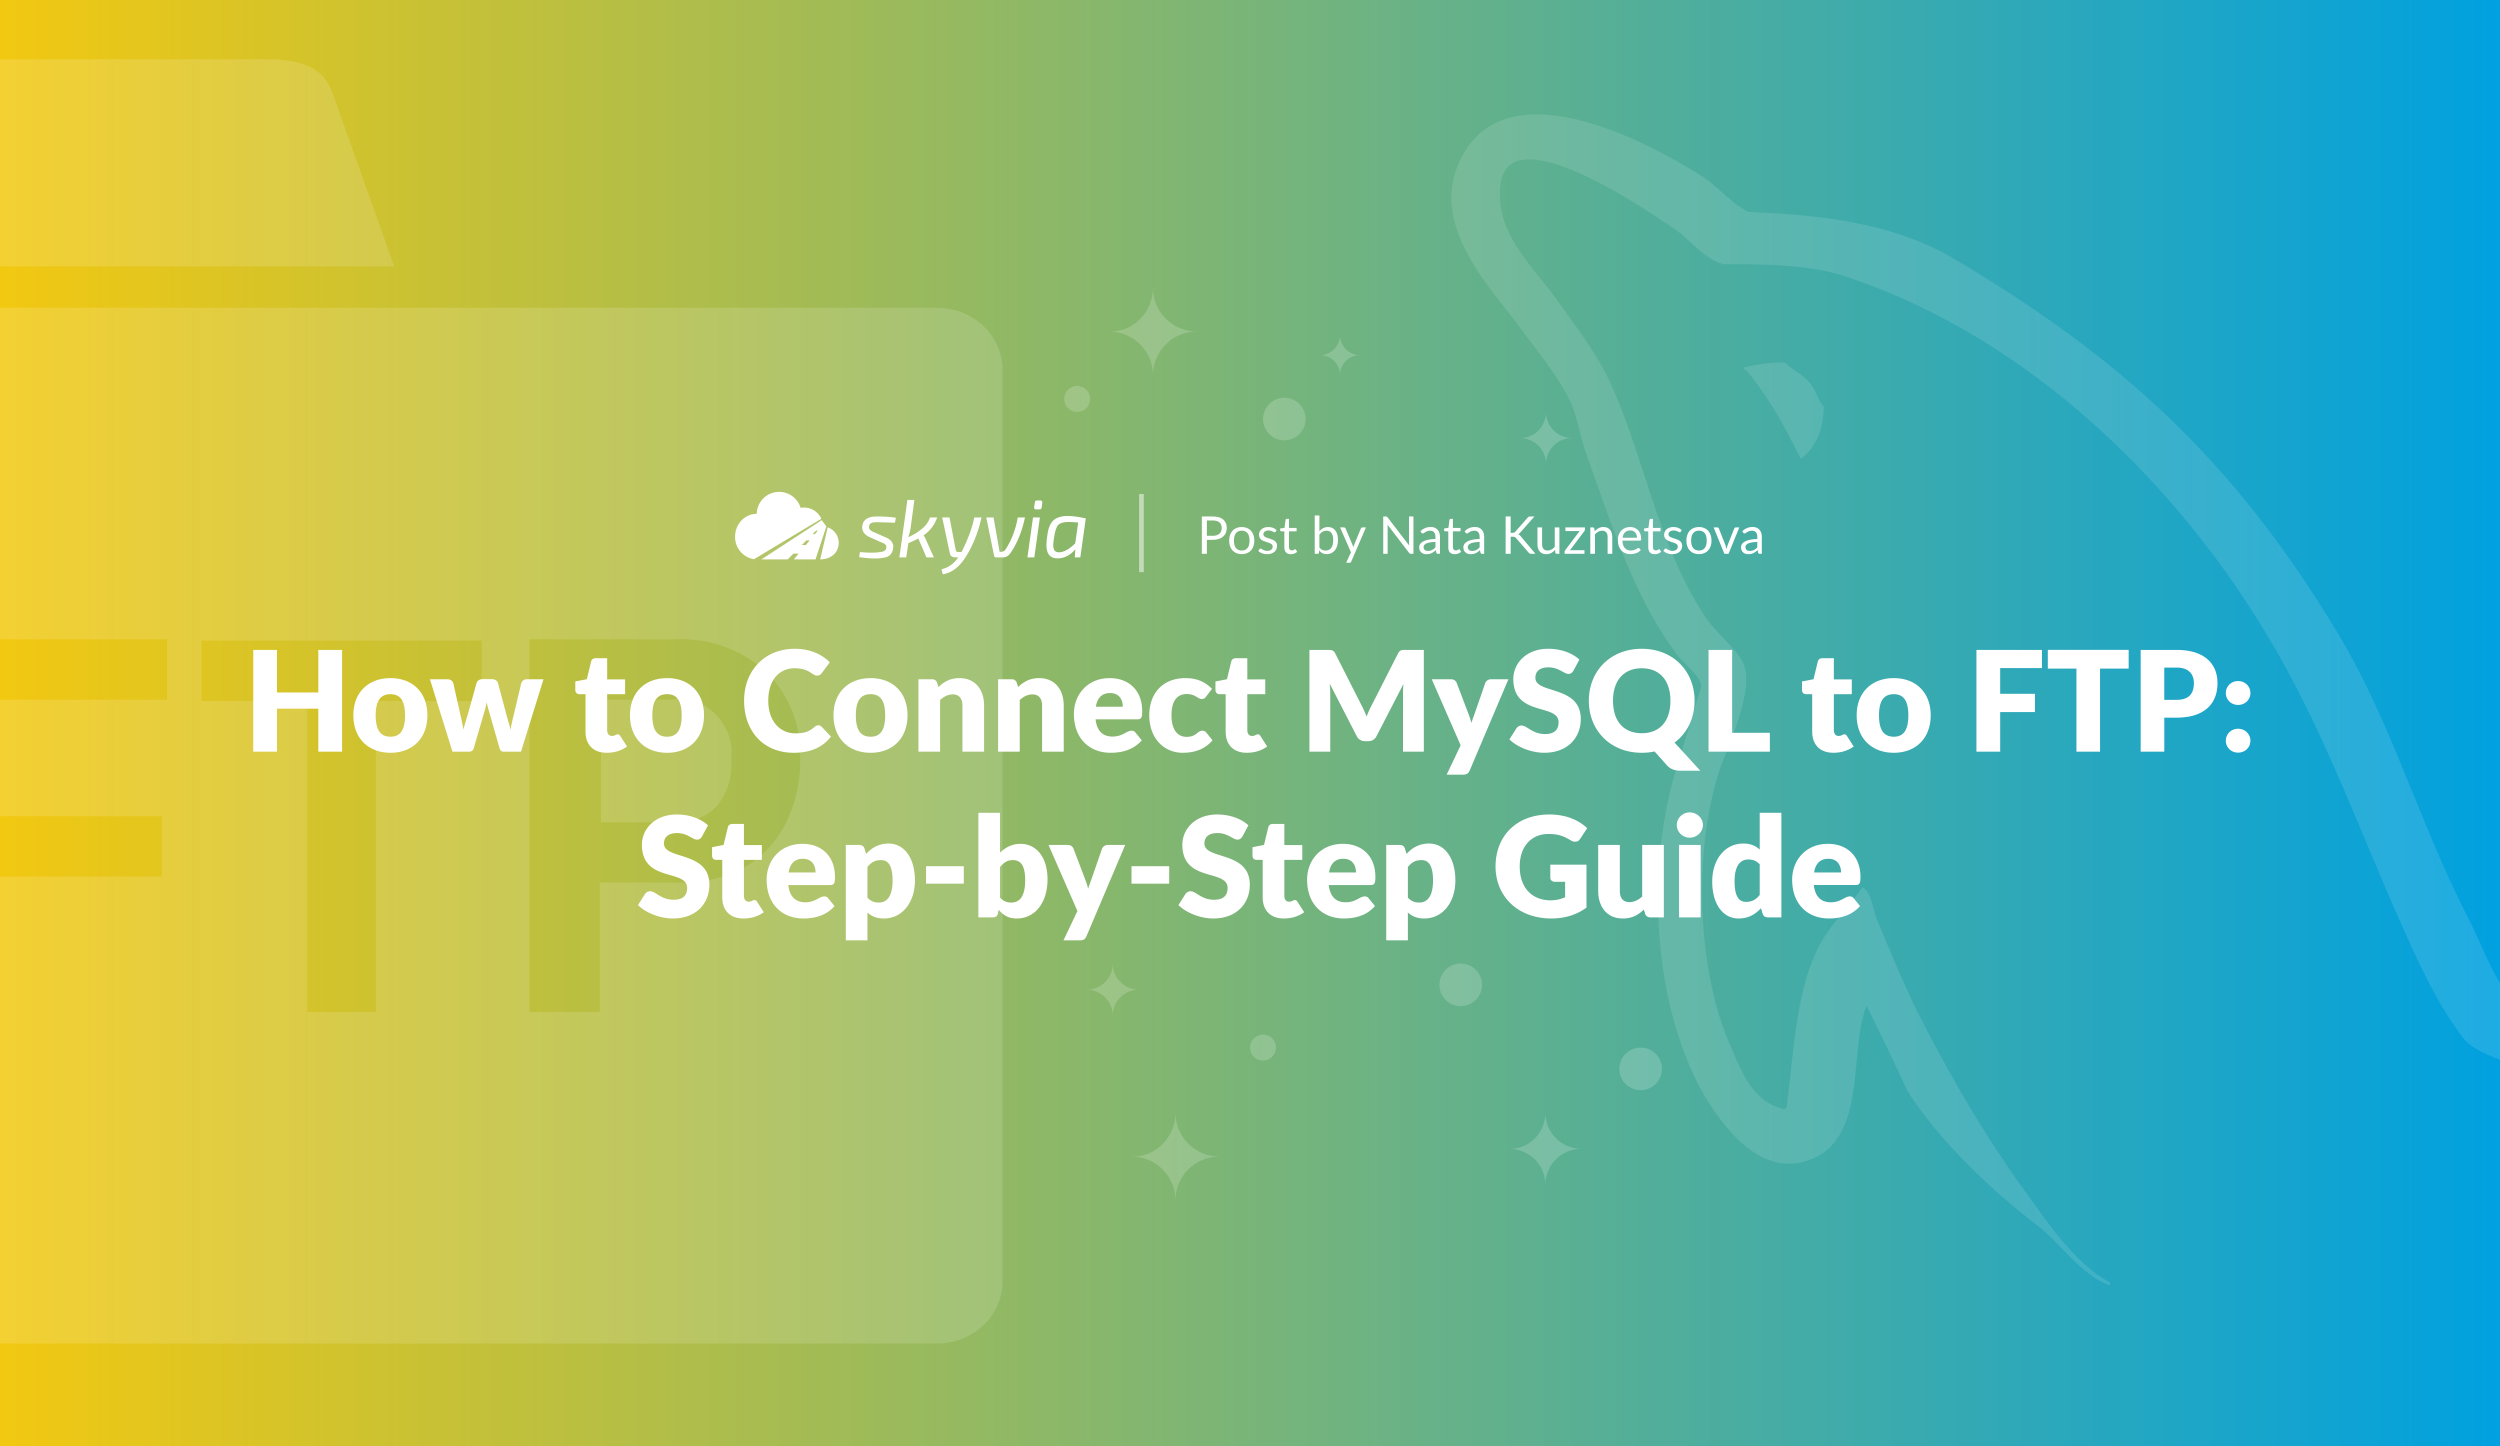 <?xml version="1.0" encoding="UTF-8"?> <svg xmlns="http://www.w3.org/2000/svg" width="2112" height="1222" fill="none"><rect width="100%" height="100%" fill="#333333" stroke="none"/><g clip-path="url(#how-to-connect-mysql-to-ftp__a)"><path fill="url(#how-to-connect-mysql-to-ftp__b)" d="M0 0h2112v1222H0z"></path><g opacity=".12" fill="#fff"><path d="M2203.68 1066.49c43.8-18.65 96.02-25.42 163.45-23.72-1.9-12.71-25.95-27.75-43.58-38.78-5.95-3.72-11.16-6.975-14.55-9.536-27-19.521-55.58-39.894-84.22-57.677-9.23-5.661-22.52-10.39-35.3-14.938-8.24-2.931-16.26-5.786-22.85-8.766-6.74-2.765-15.93-5.529-25.85-8.514-23.54-7.083-51.2-15.405-60.07-27.904-23.05-30.15-39.11-66.564-55.15-102.921-1.57-3.561-3.14-7.122-4.72-10.676-7.36-16.938-14.6-34.185-21.87-51.522-18.54-44.192-37.33-88.969-59.05-130.691-78.75-153.066-216.84-294.379-384.11-348.344-30.61-9.272-68.2-9.308-100.32-9.308-10.19-2.876-19.24-11.107-27.67-18.771-4.1-3.725-8.05-7.317-11.92-10.095-.6-.412-1.32-.901-2.13-1.46-24.31-16.65-138.54-94.893-146.13-37.474-4.29 32.532 14.85 56.415 33.95 80.251 5.45 6.797 10.9 13.591 15.79 20.58 2.65 3.759 5.41 7.607 8.22 11.522 12.36 17.227 25.66 35.755 33.91 53.743 11.98 26.044 20.82 53.124 29.63 80.128 13.75 42.113 27.43 84.041 52.9 121.569 3.69 5.091 8.65 10.312 13.57 15.5 7.43 7.823 14.79 15.569 17.61 22.674 7.31 18.385-6.74 53.887-15.69 76.491-2.26 5.702-4.19 10.584-5.37 14.163-21.95 69.502-17.7 166.113 7.58 226.362.92 2.156 1.84 4.348 2.76 6.556 9.21 22.031 19.1 45.689 43.57 51.845 1.71.43 2.63-.125 3.35-1.684 1.25-9.833 2.32-19.589 3.36-29.206 3.93-35.99 7.63-70.029 20.28-98.824 6.03-14.871 15.98-26.896 25.69-38.627 5.19-6.268 10.31-12.452 14.72-18.942 5.36 3.22 7.32 10.565 9.32 18.09 1.15 4.325 2.32 8.711 4.16 12.406.9 2.144 1.8 4.305 2.7 6.48 10.2 24.464 21.14 50.721 33.56 74.901 27.74 54.237 58.95 106.825 94.32 154.269 16.38 23.41 38.8 53.78 64.86 67.78v2.56c-16.04-5.94-28.36-18.68-40.37-31.11-6.91-7.15-13.72-14.19-21.08-19.78-37.95-28.79-83.4-72.037-109.56-113.524-10.94-23.796-22.77-48.351-34.56-72.038-5.14 12.979-6.72 29.736-8.34 46.985-3.21 34.06-6.6 70.039-37.96 82.639-42.97 17.838-75.03-28.793-88.48-49.981-42.99-70.335-54.76-188.985-24.44-284.763 5.76-18.168 11.69-37.898 16.87-55.14.87-2.883 1.71-5.697 2.53-8.423 1.35-5.388-5.46-12.259-12.17-19.023-3.34-3.373-6.66-6.72-8.93-9.842-31.36-42.633-48.96-92.579-66.4-142.072-2.83-8.031-5.66-16.05-8.54-24.024-2.89-7.45-4.78-14.913-6.64-22.281-1.94-7.694-3.86-15.284-6.87-22.647-7.94-17.345-21.15-34.734-33.4-50.856-3.29-4.329-6.51-8.567-9.54-12.689-3.28-4.738-7.63-10.228-12.47-16.348-23.76-30.019-59.51-75.183-40.61-120.972 35.4-87.285 159.2-21.188 207.25 9.308 4.78 3.099 9.85 7.602 15.09 12.255 7.66 6.794 15.67 13.908 23.68 17.444 58.39 2.309 119.17 8.475 171.01 38.137 144.91 85.619 239.24 172.868 326.06 316.98 25.78 42.451 44.96 89.465 64.13 136.454 14.94 36.611 29.87 73.208 47.91 107.618 3.02 6.1 5.85 12.387 8.69 18.686 7.43 16.499 14.89 33.08 25.87 46.579 3.95 5.665 12.72 8.674 21.11 11.554 4.22 1.447 8.34 2.861 11.71 4.563 10.98 5.704 22.87 10.866 34.86 16.068 18.38 7.977 36.98 16.048 52.81 26.307 48.85 30.568 96.09 66.967 139.02 104.256 8.62 7.76 15.77 17.25 22.91 26.74 6.11 8.12 12.22 16.23 19.25 23.26v7.67c-1.53.48-3.07.95-4.6 1.42-11.99 3.7-23.95 7.39-35.92 10.43-14.67 3.78-28.5 5.26-42.22 6.72-13.87 1.48-27.61 2.95-41.99 6.77-1.58.46-3.18.93-4.82 1.41-16.74 4.9-36.45 10.68-53.34 12.24.82.84 1.71 1.74 1.71 1.74 8.07 23.13 42.49 43.07 70.78 59.46 9.93 5.75 19.1 11.07 26.12 15.93 32.78 23.72 63.15 52.52 87.59 85.56 4.18 4.18 8.36 8.17 12.53 12.15 4.26 4.07 8.52 8.14 12.76 12.39 2.82 4.09 4.67 8.76 6.48 13.35 1.97 4.96 3.9 9.84 6.99 13.8v2.55c-7.44-2.63-12.51-7.95-17.54-13.23-2.98-3.13-5.95-6.24-9.39-8.77-7.93-5.44-15.84-11.33-23.74-17.21-10.63-7.92-21.26-15.83-31.92-22.63-16.23-10.33-33.78-18.46-51.41-26.64-17.11-7.92-34.31-15.89-50.48-25.95-37.95-24.26-74.36-51.34-97.73-90.64-2.56-4.04-4.17-8.39-5.72-12.58-2.03-5.5-3.96-10.71-7.81-14.56 1.29-12.04 12.9-15.07 23.96-17.97 3.74-.97 7.41-1.93 10.6-3.22Z"></path><path d="M1473.22 310.46c10.17-2.517 20.25-4.255 34.54-4.255 2.68 2.693 6.02 4.984 9.39 7.297 5.13 3.518 10.33 7.085 13.37 12.188 1.89 2.651 3.09 5.288 4.3 7.923 1.5 3.287 3.01 6.571 5.83 9.878 0 20.373-7.52 35.638-19.4 44.077-13.77-27.699-26.59-51.422-46.39-75.406h-1.64v-1.702Z"></path></g><path d="M567.449 591.068a36.682 36.682 0 0 1 10.4-.839c24.858 3.354 42.536 25.748 39.911 50.56l-.053 1.207a54.701 54.701 0 0 1-12.089 38.957c-9.52 9.818-22.969 14.868-36.639 13.756h-61.344V591.068h59.814Z" fill="#fff" fill-opacity=".14"></path><path fill-rule="evenodd" clip-rule="evenodd" d="M791.545 260c30.584-.006 55.398 23.411 55.455 52.336v770.214c-.032 28.96-24.841 52.42-55.455 52.45H-427.603c-30.604-.03-55.397-23.5-55.397-52.45V312.336c.005-13.885 5.841-27.199 16.226-37.014 10.384-9.815 24.467-15.326 39.148-15.322H791.545ZM-63 855h57.808V740.491h141.8v-50.98h-141.8v-98.39h146.288v-51.033H-63V855Zm233.29-262.829h89.378V855h57.914V592.171h89.431V541.19H170.29v50.981Zm478.09-23.469c-20.715-19.456-48.45-29.774-76.919-28.614H447.24v314.807h59.339V745.584h68.842a105.817 105.817 0 0 0 53.848-13.23 87.695 87.695 0 0 0 34.685-37.225 117.567 117.567 0 0 0 12.089-54.34c1.088-26.781-8.91-52.836-27.663-72.087Z" fill="#fff" fill-opacity=".14"></path><path d="M223.068 50c26.421 0 49.761 4.152 58.036 29.177L333.033 225H-483V90.608C-483 50-460.459 50-425.935 50h649.003Z" fill="#fff" fill-opacity=".14"></path><path opacity=".18" fill-rule="evenodd" clip-rule="evenodd" d="M1132 317c0-9.546 7.75-17 17-17-9.54 0-17-7.755-17-17 0 9.544-7.75 17-17 17 9.54 0 17 7.454 17 17Zm174.03 31c0 12.38 10.05 22.05 22.03 22.05-12.37 0-22.03 10.061-22.03 22.054 0-12.381-10.05-22.054-22.03-22.054 11.98.388 22.03-9.67 22.03-22.05Zm-366 466c0 12.38 10.05 22.05 22.03 22.05-12.367 0-22.03 10.061-22.03 22.054 0-12.381-10.05-22.054-22.03-22.054 11.98.388 22.03-9.67 22.03-22.05Zm365.47 126c0 17.123 13.91 30.498 30.5 30.498-17.12 0-30.5 13.915-30.5 30.502 0-17.123-13.91-30.502-30.5-30.502 16.59.536 30.5-13.375 30.5-30.498Zm-312.47 0c0 20.81 16.89 37.064 37.03 37.064-20.79 0-37.03 16.911-37.03 37.066 0-20.807-16.894-37.066-37.03-37.066 20.136.652 37.03-16.254 37.03-37.064Zm-19-697c0 20.81 16.894 37.064 37.03 37.064-20.788 0-37.03 16.911-37.03 37.069 0-20.81-16.894-37.069-37.03-37.069 20.136.652 37.03-16.254 37.03-37.064Z" fill="#fff"></path><path opacity=".18" d="M1085 336c-9.94 0-18 8.064-18 17.999 0 9.942 8.06 18 18 18s18-8.058 18-18c0-9.935-8.06-17.999-18-17.999Zm149 478c-9.94 0-18 8.064-18 17.999 0 9.942 8.06 18 18 18s18-8.058 18-18c0-9.935-8.06-17.999-18-17.999Zm152 71c-9.94 0-18 8.064-18 17.999 0 9.942 8.06 18 18 18s18-8.058 18-18c0-9.935-8.06-17.999-18-17.999ZM910 347.996c6.074 0 11-4.924 11-10.998 0-6.075-4.926-10.998-11-10.998s-11 4.923-11 10.998c0 6.074 4.926 10.998 11 10.998Zm157 548c6.07 0 11-4.924 11-10.998 0-6.075-4.93-10.998-11-10.998s-11 4.923-11 10.998c0 6.074 4.93 10.998 11 10.998Z" fill="#fff"></path><path d="M268.935 549.037h20.06V635h-20.06v-36.344h-34.928V635h-20.06v-85.963h20.06v35.931h34.928v-35.931Zm60.973 23.836c18.526 0 31.152 12.036 31.152 31.388 0 19.529-12.626 31.683-31.152 31.683-18.644 0-31.388-12.154-31.388-31.683 0-19.352 12.744-31.388 31.388-31.388Zm0 49.501c8.437 0 12.272-5.9 12.272-17.995s-3.835-17.936-12.272-17.936c-8.673 0-12.508 5.841-12.508 17.936 0 12.095 3.835 17.995 12.508 17.995Zm115.32-48.557h13.924L440.154 635h-14.868c-1.593 0-2.655-.885-3.304-3.068l-8.732-30.503a68.601 68.601 0 0 1-2.065-8.142c-.531 2.773-1.18 5.487-2.065 8.26l-8.85 30.385c-.59 2.065-1.888 3.068-3.894 3.068h-14.16l-18.998-61.183h14.632c2.596 0 4.425 1.357 5.074 3.186l6.136 27.435a164.332 164.332 0 0 1 2.419 11.918c1.003-3.953 2.124-7.729 3.481-11.918l7.67-27.494c.649-1.829 2.478-3.186 4.838-3.186h8.142c2.596 0 4.425 1.357 5.074 3.186L428 604.438c1.18 4.189 2.36 8.024 3.304 12.036.649-3.953 1.475-7.788 2.596-12.036l6.49-27.435c.649-1.829 2.478-3.186 4.838-3.186Zm67.351 62.127c-11.564 0-17.936-7.021-17.936-17.877v-31.624h-5.192c-1.888 0-3.422-1.239-3.422-3.599v-7.139l9.735-1.888 3.599-14.927c.472-1.888 1.829-2.832 4.012-2.832h9.558v17.877h15.163v12.508h-15.163v30.385c0 2.832 1.416 4.897 4.012 4.897 2.714 0 3.304-1.357 4.838-1.357 1.121 0 1.652.472 2.36 1.593l5.546 8.673c-4.72 3.54-10.797 5.31-17.11 5.31Zm51.024-63.071c18.526 0 31.152 12.036 31.152 31.388 0 19.529-12.626 31.683-31.152 31.683-18.644 0-31.388-12.154-31.388-31.683 0-19.352 12.744-31.388 31.388-31.388Zm0 49.501c8.437 0 12.272-5.9 12.272-17.995s-3.835-17.936-12.272-17.936c-8.673 0-12.508 5.841-12.508 17.936 0 12.095 3.835 17.995 12.508 17.995Zm127.735-9.617c.944 0 1.888.295 2.773 1.18l7.906 8.319c-6.903 9.027-17.287 13.688-31.506 13.688-26.078 0-41.89-18.762-41.89-43.955 0-25.665 17.523-43.896 42.893-43.896 12.862 0 23.01 4.779 29.5 11.446l-6.726 9.027c-.885 1.121-1.888 2.183-4.012 2.183-4.307 0-6.313-6.195-18.88-6.195-13.216 0-22.361 9.971-22.361 27.435 0 17.641 10.266 27.553 22.774 27.553 7.316 0 11.623-1.239 16.284-5.428.944-.767 2.065-1.357 3.245-1.357Zm44.195-39.884c18.526 0 31.152 12.036 31.152 31.388 0 19.529-12.626 31.683-31.152 31.683-18.644 0-31.388-12.154-31.388-31.683 0-19.352 12.744-31.388 31.388-31.388Zm0 49.501c8.437 0 12.272-5.9 12.272-17.995s-3.835-17.936-12.272-17.936c-8.673 0-12.508 5.841-12.508 17.936 0 12.095 3.835 17.995 12.508 17.995Zm56.174-45.489 1.062 3.54c4.779-4.425 9.853-7.552 17.818-7.552 13.393 0 20.768 9.794 20.768 23.246V635h-18.29v-38.881c0-5.959-2.773-9.499-8.142-9.499-4.012 0-7.434 1.829-10.738 4.72V635h-18.29v-61.183h11.328c2.301 0 3.776 1.003 4.484 3.068Zm67.297 0 1.062 3.54c4.779-4.425 9.853-7.552 17.818-7.552 13.393 0 20.768 9.794 20.768 23.246V635h-18.29v-38.881c0-5.959-2.773-9.499-8.142-9.499-4.012 0-7.434 1.829-10.738 4.72V635h-18.29v-61.183h11.328c2.301 0 3.776 1.003 4.484 3.068Zm101.812 30.798h-35.282c1.18 10.207 6.431 14.573 14.396 14.573 8.555 0 11.682-4.956 16.048-4.956 1.475 0 2.537.531 3.304 1.593l5.31 6.549c-7.493 8.614-17.936 10.502-26.314 10.502-17.11 0-31.034-11.21-31.034-32.863 0-16.343 11.564-30.208 30.208-30.208 16.166 0 27.494 10.325 27.494 28.025 0 5.428-.826 6.785-4.13 6.785Zm-35.046-10.62h22.774c0-5.782-2.832-11.564-10.738-11.564-6.903 0-10.797 4.071-12.036 11.564Zm98.12-15.163-4.83 6.431c-1.12 1.357-1.89 2.183-3.78 2.183-3.54 0-5.31-4.189-12.63-4.189-8.964 0-12.976 6.785-12.976 17.936 0 11.741 4.779 18.231 12.746 18.231 8.49 0 8.97-5.192 13.33-5.192 1.48 0 2.54.531 3.31 1.593l5.31 6.549c-7.5 8.614-17 10.502-25.374 10.502-14.986 0-28.084-11.564-28.084-31.683 0-17.7 10.62-31.388 30.558-31.388 9.62 0 16.58 3.127 22.42 9.027Zm29.48 54.044c-11.56 0-17.93-7.021-17.93-17.877v-31.624h-5.19c-1.89 0-3.43-1.239-3.43-3.599v-7.139l9.74-1.888 3.6-14.927c.47-1.888 1.83-2.832 4.01-2.832h9.56v17.877h15.16v12.508h-15.16v30.385c0 2.832 1.41 4.897 4.01 4.897 2.71 0 3.3-1.357 4.84-1.357 1.12 0 1.65.472 2.36 1.593l5.54 8.673c-4.72 3.54-10.79 5.31-17.11 5.31Zm134.26-86.907h15.22V635h-17.58v-49.442c0-2.301.11-5.015.41-7.788l-22.83 44.191c-1.42 2.773-3.9 4.189-6.97 4.189h-2.71c-3.07 0-5.55-1.416-6.96-4.189l-22.83-44.309c.23 2.832.41 5.605.41 7.906V635h-17.58v-85.963h15.22c3.48 0 5.01.059 6.61 3.068l22.12 43.601c1.59 3.009 3.01 6.254 4.37 9.617 1.35-3.481 2.77-6.785 4.42-9.794l22.07-43.424c1.59-3.009 3.13-3.068 6.61-3.068Zm71.94 24.78h14.75l-32.69 77.054c-1.12 2.419-2.3 3.54-5.78 3.54h-13.69l11.8-24.78-24.42-55.814h16.16c2.84 0 4.25 1.475 4.96 3.186l10.03 26.373a53.943 53.943 0 0 1 2.3 7.375c.89-2.537 1.71-5.074 2.66-7.493l9.08-26.255c.71-1.829 2.72-3.186 4.84-3.186Zm74.7-16.579-4.95 9.263c-1.18 1.888-2.3 2.832-4.37 2.832-3.6 0-8.02-5.546-16.75-5.546-7.5 0-11.1 3.422-11.1 8.85 0 13.924 38.35 6.018 38.35 34.81 0 15.871-11.21 28.497-30.79 28.497-10.68 0-22.78-4.602-29.5-11.328l5.9-9.322c.94-1.357 2.53-2.36 4.36-2.36 4.66 0 9.09 7.198 19.83 7.198 7.25 0 11.44-3.068 11.44-9.971 0-16.166-38.23-4.425-38.23-36.521 0-12.98 10.62-25.547 29.5-25.547 10.56 0 20.18 3.481 26.31 9.145Zm80.39 70.092 21.77 23.777h-16.4c-4.72 0-8.32-1.003-11.57-4.307l-10.68-11.977c-3.36.767-6.96 1.121-10.79 1.121-26.79 0-44.73-19.116-44.73-43.955s17.94-43.896 44.73-43.896c26.72 0 44.6 19.175 44.6 43.896 0 14.75-6.19 27.435-16.93 35.341Zm-51.98-35.341c0 17.228 8.97 27.435 24.31 27.435 15.22 0 24.19-10.207 24.19-27.435 0-17.051-8.97-27.435-24.19-27.435-15.34 0-24.31 10.384-24.31 27.435Zm100.64 27.081h31.86V635h-51.8v-85.963h19.94v70.033Zm85.56 16.874c-11.56 0-17.93-7.021-17.93-17.877v-31.624h-5.2c-1.88 0-3.42-1.239-3.42-3.599v-7.139l9.74-1.888 3.6-14.927c.47-1.888 1.82-2.832 4.01-2.832h9.56v17.877h15.16v12.508h-15.16v30.385c0 2.832 1.41 4.897 4.01 4.897 2.71 0 3.3-1.357 4.84-1.357 1.12 0 1.65.472 2.36 1.593l5.54 8.673c-4.72 3.54-10.8 5.31-17.11 5.31Zm51.03-63.071c18.52 0 31.15 12.036 31.15 31.388 0 19.529-12.63 31.683-31.15 31.683-18.65 0-31.39-12.154-31.39-31.683 0-19.352 12.74-31.388 31.39-31.388Zm0 49.501c8.43 0 12.27-5.9 12.27-17.995s-3.84-17.936-12.27-17.936c-8.68 0-12.51 5.841-12.51 17.936 0 12.095 3.83 17.995 12.51 17.995Zm125.13-57.997h-35.28v21.771h29.38v15.399h-29.38V635h-20.06v-85.963h55.34v15.34Zm73.27-15.34v15.812h-24.19V635h-19.94v-70.151h-24.19v-15.812h68.32Zm10.13 0h30.33c24.19 0 34.57 12.213 34.57 28.084 0 17.169-10.79 29.146-34.57 29.146h-10.38V635h-19.95v-85.963Zm19.95 42.185h10.38c10.38 0 14.63-5.192 14.63-14.101 0-7.847-4.6-13.157-14.63-13.157h-10.38v27.258Zm52-5.782c0-5.605 4.49-10.089 10.39-10.089 5.84 0 10.38 4.484 10.38 10.089 0 5.723-4.54 10.089-10.38 10.089-5.9 0-10.39-4.366-10.39-10.089Zm0 40.297c0-5.605 4.49-10.089 10.39-10.089 5.84 0 10.38 4.484 10.38 10.089 0 5.723-4.54 10.089-10.38 10.089-5.9 0-10.39-4.366-10.39-10.089ZM598.1 697.238l-4.956 9.263c-1.18 1.888-2.301 2.832-4.366 2.832-3.599 0-8.024-5.546-16.756-5.546-7.493 0-11.092 3.422-11.092 8.85 0 13.924 38.35 6.018 38.35 34.81 0 15.871-11.21 28.497-30.798 28.497-10.679 0-22.774-4.602-29.5-11.328l5.9-9.322c.944-1.357 2.537-2.36 4.366-2.36 4.661 0 9.086 7.198 19.824 7.198 7.257 0 11.446-3.068 11.446-9.971 0-16.166-38.232-4.425-38.232-36.521 0-12.98 10.62-25.547 29.5-25.547 10.561 0 20.178 3.481 26.314 9.145Zm30.002 78.706c-11.564 0-17.936-7.021-17.936-17.877v-31.624h-5.192c-1.888 0-3.422-1.239-3.422-3.599v-7.139l9.735-1.888 3.599-14.927c.472-1.888 1.829-2.832 4.012-2.832h9.558v17.877h15.163v12.508h-15.163v30.385c0 2.832 1.416 4.897 4.012 4.897 2.714 0 3.304-1.357 4.838-1.357 1.121 0 1.652.472 2.36 1.593l5.546 8.673c-4.72 3.54-10.797 5.31-17.11 5.31Zm73.149-28.261h-35.282c1.18 10.207 6.431 14.573 14.396 14.573 8.555 0 11.682-4.956 16.048-4.956 1.475 0 2.537.531 3.304 1.593l5.31 6.549c-7.493 8.614-17.936 10.502-26.314 10.502-17.11 0-31.034-11.21-31.034-32.863 0-16.343 11.564-30.208 30.208-30.208 16.166 0 27.494 10.325 27.494 28.025 0 5.428-.826 6.785-4.13 6.785Zm-35.046-10.62h22.774c0-5.782-2.832-11.564-10.738-11.564-6.903 0-10.797 4.071-12.036 11.564Zm64.14-20.178 1.357 4.484c4.779-5.133 10.62-8.732 19.057-8.732 12.744 0 22.184 11.623 22.184 31.27 0 18.349-10.679 32.037-26.196 32.037-6.372 0-10.384-1.947-13.924-5.015v23.482h-18.29v-80.594h11.328c2.301 0 3.776 1.003 4.484 3.068Zm2.478 15.517v25.96c2.773 3.009 6.018 4.13 9.558 4.13 6.726 0 11.682-5.074 11.682-18.585 0-12.921-3.894-17.287-9.676-17.287-5.369 0-8.437 2.006-11.564 5.782Zm49.524 14.101v-14.75h31.86v14.75h-31.86Zm62.484-59.826v33.63c4.72-4.484 10.266-7.434 17.169-7.434 13.924 0 22.951 11.8 22.951 30.031 0 19.765-10.62 33.04-26.019 33.04-7.434 0-11.446-3.009-15.222-7.316l-.649 3.068c-.649 2.537-2.006 3.304-4.366 3.304h-12.154v-88.323h18.29Zm0 45.725v25.96c2.773 3.009 6.077 4.13 9.381 4.13 6.903 0 11.859-4.779 11.859-18.939 0-12.272-3.658-16.933-10.502-16.933-4.484 0-7.493 2.006-10.738 5.782Zm90.989-18.585h14.75l-32.686 77.054c-1.121 2.419-2.301 3.54-5.782 3.54h-13.688l11.8-24.78-24.426-55.814h16.166c2.832 0 4.248 1.475 4.956 3.186l10.03 26.373a53.397 53.397 0 0 1 2.301 7.375c.885-2.537 1.711-5.074 2.655-7.493l9.086-26.255c.708-1.829 2.714-3.186 4.838-3.186Zm20.07 32.686v-14.75h31.86v14.75h-31.86Zm98.77-49.265-4.96 9.263c-1.18 1.888-2.3 2.832-4.36 2.832-3.6 0-8.03-5.546-16.76-5.546-7.49 0-11.09 3.422-11.09 8.85 0 13.924 38.35 6.018 38.35 34.81 0 15.871-11.21 28.497-30.8 28.497-10.68 0-22.77-4.602-29.499-11.328l5.899-9.322c.94-1.357 2.54-2.36 4.37-2.36 4.66 0 9.08 7.198 19.82 7.198 7.26 0 11.45-3.068 11.45-9.971 0-16.166-38.235-4.425-38.235-36.521 0-12.98 10.615-25.547 29.495-25.547 10.57 0 20.18 3.481 26.32 9.145Zm30 78.706c-11.56 0-17.94-7.021-17.94-17.877v-31.624h-5.19c-1.89 0-3.42-1.239-3.42-3.599v-7.139l9.74-1.888 3.59-14.927c.48-1.888 1.83-2.832 4.02-2.832h9.55v17.877h15.17v12.508h-15.17v30.385c0 2.832 1.42 4.897 4.02 4.897 2.71 0 3.3-1.357 4.83-1.357 1.13 0 1.66.472 2.36 1.593l5.55 8.673c-4.72 3.54-10.8 5.31-17.11 5.31Zm73.15-28.261h-35.28c1.18 10.207 6.43 14.573 14.39 14.573 8.56 0 11.69-4.956 16.05-4.956 1.48 0 2.54.531 3.31 1.593l5.31 6.549c-7.5 8.614-17.94 10.502-26.32 10.502-17.11 0-31.03-11.21-31.03-32.863 0-16.343 11.56-30.208 30.21-30.208 16.16 0 27.49 10.325 27.49 28.025 0 5.428-.83 6.785-4.13 6.785Zm-35.05-10.62h22.78c0-5.782-2.83-11.564-10.74-11.564-6.9 0-10.8 4.071-12.04 11.564Zm64.14-20.178 1.36 4.484c4.78-5.133 10.62-8.732 19.06-8.732 12.74 0 22.18 11.623 22.18 31.27 0 18.349-10.68 32.037-26.19 32.037-6.38 0-10.39-1.947-13.93-5.015v23.482h-18.29v-80.594h11.33c2.3 0 3.78 1.003 4.48 3.068Zm2.48 15.517v25.96c2.77 3.009 6.02 4.13 9.56 4.13 6.73 0 11.68-5.074 11.68-18.585 0-12.921-3.89-17.287-9.67-17.287-5.37 0-8.44 2.006-11.57 5.782Zm120.32 9.027v-10.974h30.56v36.285c-8.79 6.431-18.82 9.204-29.68 9.204-28.37 0-47.14-18.762-47.14-43.955 0-25.665 17.7-43.896 45.43-43.896 14.4 0 25.08 4.956 31.98 11.564l-5.78 8.791c-.89 1.357-1.83 2.183-2.71 2.36-.89.177-1.48.295-1.83.295-1.12 0-2.36-.413-3.6-1.18-6.32-3.776-10.74-5.369-18.76-5.369-14.87 0-24.31 10.974-24.31 27.435 0 18.172 10.56 28.615 26.13 28.615 4.78 0 8.5-1.003 12.22-2.596v-13.039h-8.5c-2.54 0-4.01-1.475-4.01-3.54Zm77.62-27.612h18.29V775h-11.33c-2.3 0-3.77-1.003-4.48-3.068l-1.06-3.54c-4.66 4.543-9.91 7.552-17.82 7.552-13.39 0-20.77-9.853-20.77-23.305v-38.822h18.29v38.822c0 6.077 2.77 9.499 8.14 9.499 4.02 0 7.44-1.829 10.74-4.72v-43.601Zm51.31-16.756c0 5.782-5.07 10.62-11.21 10.62-5.9 0-10.86-4.838-10.86-10.62 0-5.959 4.96-10.738 10.86-10.738 6.14 0 11.21 4.779 11.21 10.738Zm-20.18 16.756h18.29V775h-18.29v-61.183Zm68.16-27.14h18.29V775h-11.33c-2.3 0-3.78-1.003-4.48-3.068l-1.42-4.661c-4.84 5.192-10.62 8.673-19 8.673-12.74 0-22.18-11.564-22.18-31.329 0-18.29 10.56-31.978 26.19-31.978 6.38 0 10.39 1.947 13.93 5.015v-30.975Zm0 69.443v-25.901c-2.77-3.068-6.02-4.13-9.56-4.13-6.73 0-11.68 5.074-11.68 18.526 0 12.921 3.89 17.287 9.67 17.287 5.37 0 8.38-2.006 11.57-5.782Zm80.97-8.437h-35.28c1.18 10.207 6.43 14.573 14.4 14.573 8.55 0 11.68-4.956 16.04-4.956 1.48 0 2.54.531 3.31 1.593l5.31 6.549c-7.49 8.614-17.94 10.502-26.32 10.502-17.11 0-31.03-11.21-31.03-32.863 0-16.343 11.56-30.208 30.21-30.208 16.16 0 27.49 10.325 27.49 28.025 0 5.428-.82 6.785-4.13 6.785Zm-35.04-10.62h22.77c0-5.782-2.83-11.564-10.74-11.564-6.9 0-10.79 4.071-12.03 11.564ZM655.67 415.706c-9.236 1.257-16.181 9.058-16.377 18.383-10.1 0-18.289 8.615-18.289 19.242-.186 9.454 6.63 17.594 15.965 19.068l56.923-34.139a16.081 16.081 0 0 0-17.54-9.215c-2.67-8.937-11.446-14.597-20.682-13.339Zm136.045 21.427a28.984 28.984 0 0 1-11.428 15.041 38.003 38.003 0 0 1 2.007 3.883l6.652 14.833h-6.304l-6.858-15.943a87.376 87.376 0 0 1-8.382 3.882l-1.801 12.061h-5.819l6.789-48.521h5.888l-3.117 23.429a41.196 41.196 0 0 1-2.078 8.041 47.635 47.635 0 0 0 11.845-7.348 20.693 20.693 0 0 0 6.581-9.358h6.025Zm-56.759 16.773c-3.991-1.606-7.278-5.069-6.442-9.635.967-7.312 7.943-8.096 14.132-7.971 4.75.065 9.491.413 14.2 1.04l-.762 4.229c-5.68-.184-10.113-.3-13.3-.348-2.638-.125-8.568-.496-8.52 3.467-.69 2.642 2.033 4.097 4.087 4.921l9.421 4.159c4.137 1.497 7.74 4.817 6.719 9.565-.375 3.723-2.829 6.797-6.546 7.556-7.126 1.693-14.942.69-22.132-.208l.692-4.298c6.372.535 13.255.958 19.535-.485a3.772 3.772 0 0 0 2.701-3.119c.55-2.461-1.722-3.59-3.602-4.367-3.409-1.465-6.788-3.007-10.183-4.506Zm94.202-16.773h-6.096c-2.101 10.287-6.039 19.765-10.667 29.113-1.373 0-4.627.684-4.92-1.318l-5.334-27.795h-6.165l6.513 30.637c.798 3.443 4.227 3.119 6.996 3.119-3.341 4.988-8.223 8.738-14.131 10.05l1.108 4.229c10.983-1.852 17.472-10.657 22.444-19.893a105.827 105.827 0 0 0 10.252-28.142Zm36.727 0c-2.214 10.545-6.093 21.342-12.331 30.221-1.552 2.245-3.868 3.672-6.65 3.536h-5.195a1.811 1.811 0 0 1-1.94-1.596l-6.581-32.161h6.166l5.126 29.112c2.027 0 3.662-.2 4.918-2.01 5.375-7.968 8.803-17.681 10.391-27.102h6.096Zm2.084 33.756h5.818l4.711-33.756h-5.819l-4.71 33.756Zm10.875-48.105a1.59 1.59 0 0 1 1.663 1.942l-.485 3.949a1.799 1.799 0 0 1-1.94 1.665h-2.701c-1.294 0-1.871-.648-1.732-1.942l.554-3.881a1.74 1.74 0 0 1 1.869-1.733h2.772Z" fill="#fff"></path><path fill-rule="evenodd" clip-rule="evenodd" d="M908.007 470.889h4.641l4.642-32.995c-7.553-1.49-20.223-4.219-27.016 1.353-3.997 3.434-5.11 9.403-5.681 14.382-1.132 7.768-1.552 18.091 8.797 18.091 5.681.002 10.691-2.54 15.032-7.624l-.415 6.793Zm.346-11.853 2.494-17.606c-4.808-.2-13.14-1.687-16.868 2.045-1.501 1.501-2.667 5.048-3.498 10.64-.585 4.292-2.486 12.477 4.087 12.476 4.018 0 8.613-2.518 13.785-7.555Z" fill="#fff"></path><path d="M692.878 472.578c7.355 0 14.423-3.93 15.545-12.041a13.938 13.938 0 0 0-9.187-15.064l-6.358 27.105Z" fill="#fff"></path><path fill-rule="evenodd" clip-rule="evenodd" d="M674.654 467.659h-4.385l-4.842 4.918h-22.222l50.979-33.166 3.921 5.306-9.149 27.86h-18.3l3.998-4.918Zm2.736-7.208 3.877-3.936 2.7.001-3.202 3.935h-3.375Zm9.09-9.207h2.022l2.376-2.92h-1.521l-2.877 2.92Z" fill="#fff"></path><path opacity=".5" fill="#fff" d="M962.289 417.35h4v66h-4z"></path><path d="M1015.32 436.324h9.3c7.99 0 11.75 3.85 11.75 9.768 0 5.852-4.14 9.966-11.75 9.966h-5.06v11.792h-4.24v-31.526Zm4.24 16.346h5.06c4.86 0 7.5-2.706 7.5-6.578 0-4.026-2.46-6.402-7.5-6.402h-5.06v12.98Zm29.49-7.458c6.51 0 10.6 4.51 10.6 11.484 0 7.018-4.09 11.462-10.6 11.462-6.58 0-10.65-4.444-10.65-11.462 0-6.974 4.07-11.484 10.65-11.484Zm0 19.888c4.4 0 6.56-3.102 6.56-8.382 0-5.302-2.16-8.426-6.56-8.426-4.47 0-6.62 3.124-6.62 8.426 0 5.28 2.15 8.382 6.62 8.382Zm29.43-17.292-.88 1.43c-.17.33-.44.484-.81.484-.86 0-2.14-1.584-5.19-1.584-2.64 0-4.29 1.43-4.29 3.234 0 4.576 11.55 2.442 11.55 9.658 0 4.092-3 7.172-8.43 7.172-3.1 0-5.68-1.122-7.44-2.706l.93-1.496c.24-.374.53-.594 1.03-.594 1.08 0 2.11 1.98 5.68 1.98 3.08 0 4.55-1.694 4.55-3.674 0-4.906-11.59-2.354-11.59-10.032 0-3.432 2.88-6.468 7.92-6.468 2.92 0 5.28.99 6.97 2.596Zm12.02 20.394c-3.52 0-5.48-2.024-5.48-5.72v-13.64h-2.68c-.47 0-.84-.264-.84-.858v-1.562l3.65-.462.9-6.886c.09-.44.4-.748.91-.748h1.98v7.678h6.44v2.838h-6.44v13.376c0 1.87 1.01 2.772 2.44 2.772 1.65 0 2.35-1.056 2.81-1.056.2 0 .4.132.55.374l1.15 1.87c-1.34 1.254-3.37 2.024-5.39 2.024Zm24.12-32.758v13.332c1.87-2.178 4.18-3.564 7.26-3.564 5.24 0 8.47 4.136 8.47 10.912 0 7.216-3.65 12.034-9.59 12.034-2.93 0-4.84-1.144-6.34-3.168l-.19 2.024c-.11.55-.47.836-1.02.836h-2.53v-32.406h3.94Zm0 16.258v10.78c1.43 1.936 3.15 2.64 5.19 2.64 4.21 0 6.49-2.97 6.49-8.844 0-5.456-2.04-7.942-5.72-7.942-2.55 0-4.35 1.232-5.96 3.366Zm36.25-6.138h3.1l-12.43 28.864c-.26.594-.59.968-1.4.968h-2.91l4.07-8.844-9.19-20.988h3.38c.69 0 1.06.396 1.21.814l5.97 14.036c.24.616.44 1.254.59 1.936.2-.682.42-1.342.66-1.958l5.79-14.014c.17-.462.63-.814 1.16-.814Zm39.47-9.24h3.74v31.526h-2.13c-.68 0-1.08-.22-1.52-.77l-18.24-23.76c.07.726.09 1.452.09 2.068v22.462h-3.74v-31.526h2.2c.75 0 .99.132 1.48.726l18.23 23.738c-.06-.77-.11-1.496-.11-2.134v-22.33Zm10.37 13.64-.71-1.254c2.47-2.376 5.26-3.542 8.71-3.542 5.02 0 7.77 3.41 7.77 8.426v14.256h-1.74c-.77 0-1.12-.198-1.36-.924l-.44-2.112c-2.33 2.156-4.36 3.388-7.77 3.388-3.45 0-6.27-1.892-6.27-5.918 0-3.52 3.63-6.71 13.75-6.952v-1.738c0-3.454-1.52-5.258-4.4-5.258-3.85 0-5.04 2.354-6.38 2.354-.53 0-.9-.308-1.16-.726Zm11.94 12.474v-4.62c-7.24.242-9.99 1.848-9.99 4.29 0 2.376 1.63 3.344 3.68 3.344 2.7 0 4.55-1.144 6.31-3.014Zm16.34 5.764c-3.52 0-5.48-2.024-5.48-5.72v-13.64h-2.69c-.46 0-.83-.264-.83-.858v-1.562l3.65-.462.9-6.886c.09-.44.4-.748.9-.748h1.98v7.678h6.45v2.838h-6.45v13.376c0 1.87 1.02 2.772 2.45 2.772 1.65 0 2.35-1.056 2.81-1.056.2 0 .4.132.55.374l1.15 1.87c-1.35 1.254-3.37 2.024-5.39 2.024Zm9.06-18.238-.71-1.254c2.47-2.376 5.26-3.542 8.71-3.542 5.02 0 7.77 3.41 7.77 8.426v14.256h-1.74c-.77 0-1.12-.198-1.36-.924l-.44-2.112c-2.33 2.156-4.36 3.388-7.77 3.388-3.45 0-6.27-1.892-6.27-5.918 0-3.52 3.63-6.71 13.75-6.952v-1.738c0-3.454-1.52-5.258-4.4-5.258-3.85 0-5.04 2.354-6.38 2.354-.53 0-.9-.308-1.16-.726Zm11.94 12.474v-4.62c-7.24.242-9.99 1.848-9.99 4.29 0 2.376 1.63 3.344 3.68 3.344 2.7 0 4.55-1.144 6.31-3.014Zm26.22-26.114v13.816h1.61c1.12 0 1.72-.242 2.27-.924l10.49-11.88c.59-.77 1.17-1.012 2.11-1.012h3.61l-12.01 13.574c-.6.704-1.1 1.144-1.72 1.43.79.264 1.41.77 2.03 1.584l12.54 14.938h-3.7c-1.12 0-1.52-.308-1.94-.902l-10.86-12.518c-.6-.726-1.1-1.012-2.49-1.012h-1.94v14.432h-4.24v-31.526h4.24Zm37.26 9.24h3.92v22.286h-2.34c-.55 0-.9-.264-1.05-.814l-.31-2.398c-1.94 2.134-4.29 3.564-7.39 3.564-4.89 0-7.46-3.366-7.46-8.426v-14.212h3.92v14.212c0 3.366 1.51 5.302 4.68 5.302 2.31 0 4.34-1.166 6.03-3.102v-16.412Zm25.5 0v1.672c0 .55-.2 1.122-.53 1.496l-12.07 16.06h12.18v3.058h-16.78v-1.628c0-.374.17-.946.53-1.408l12.14-16.17h-11.99v-3.08h16.52Zm7.91.814.3 2.42c1.94-2.178 4.29-3.586 7.42-3.586 4.86 0 7.46 3.388 7.46 8.448v14.19h-3.94v-14.19c0-3.366-1.52-5.324-4.67-5.324-2.31 0-4.33 1.188-6.02 3.102v16.412h-3.94v-22.286h2.35c.55 0 .9.264 1.04.814Zm38.13 16.918 1.1 1.43c-1.94 2.354-5.55 3.432-8.74 3.432-6.16 0-10.62-4.224-10.62-11.902 0-6.248 3.94-11.044 10.4-11.044 5.35 0 9.31 3.63 9.31 9.966 0 1.232-.22 1.54-.95 1.54h-14.89c.18 5.61 2.86 8.36 7.08 8.36 3.92 0 5.57-2.156 6.56-2.156.33 0 .57.132.75.374Zm-14.26-9.02h12.19c0-3.63-2.11-6.182-5.7-6.182-3.76 0-5.96 2.31-6.49 6.182Zm27.19 13.926c-3.52 0-5.48-2.024-5.48-5.72v-13.64h-2.68c-.46 0-.84-.264-.84-.858v-1.562l3.65-.462.91-6.886c.08-.44.39-.748.9-.748h1.98v7.678h6.44v2.838h-6.44v13.376c0 1.87 1.01 2.772 2.44 2.772 1.65 0 2.35-1.056 2.82-1.056.19 0 .39.132.55.374l1.14 1.87c-1.34 1.254-3.37 2.024-5.39 2.024Zm22.79-20.394-.88 1.43c-.18.33-.44.484-.82.484-.85 0-2.13-1.584-5.19-1.584-2.64 0-4.29 1.43-4.29 3.234 0 4.576 11.55 2.442 11.55 9.658 0 4.092-2.99 7.172-8.42 7.172-3.11 0-5.68-1.122-7.44-2.706l.92-1.496c.25-.374.53-.594 1.04-.594 1.08 0 2.11 1.98 5.67 1.98 3.08 0 4.56-1.694 4.56-3.674 0-4.906-11.6-2.354-11.6-10.032 0-3.432 2.89-6.468 7.92-6.468 2.93 0 5.28.99 6.98 2.596Zm14.57-2.596c6.51 0 10.6 4.51 10.6 11.484 0 7.018-4.09 11.462-10.6 11.462-6.58 0-10.65-4.444-10.65-11.462 0-6.974 4.07-11.484 10.65-11.484Zm0 19.888c4.4 0 6.55-3.102 6.55-8.382 0-5.302-2.15-8.426-6.55-8.426-4.47 0-6.63 3.124-6.63 8.426 0 5.28 2.16 8.382 6.63 8.382Zm31-19.536h3.06l-9.08 22.286h-3.52l-9.09-22.286h3.19c.64 0 1.06.374 1.21.814l5.65 14.344c.36 1.078.6 2.09.84 3.124.24-1.034.48-2.046.86-3.124l5.72-14.344c.17-.462.61-.814 1.16-.814Zm6.31 4.4-.7-1.254c2.46-2.376 5.26-3.542 8.71-3.542 5.02 0 7.77 3.41 7.77 8.426v14.256h-1.74c-.77 0-1.12-.198-1.37-.924l-.44-2.112c-2.33 2.156-4.35 3.388-7.76 3.388-3.46 0-6.27-1.892-6.27-5.918 0-3.52 3.63-6.71 13.75-6.952v-1.738c0-3.454-1.52-5.258-4.4-5.258-3.85 0-5.04 2.354-6.38 2.354-.53 0-.9-.308-1.17-.726Zm11.95 12.474v-4.62c-7.24.242-9.99 1.848-9.99 4.29 0 2.376 1.63 3.344 3.67 3.344 2.71 0 4.56-1.144 6.32-3.014Z" fill="#fff"></path></g><defs><linearGradient id="how-to-connect-mysql-to-ftp__b" x1="0" y1="648" x2="2112" y2="648" gradientUnits="userSpaceOnUse"><stop stop-color="#F2C811"></stop><stop offset="1" stop-color="#00A1E0"></stop></linearGradient><clipPath id="how-to-connect-mysql-to-ftp__a"><path fill="#fff" d="M0 0h2112v1222H0z"></path></clipPath></defs></svg> 
